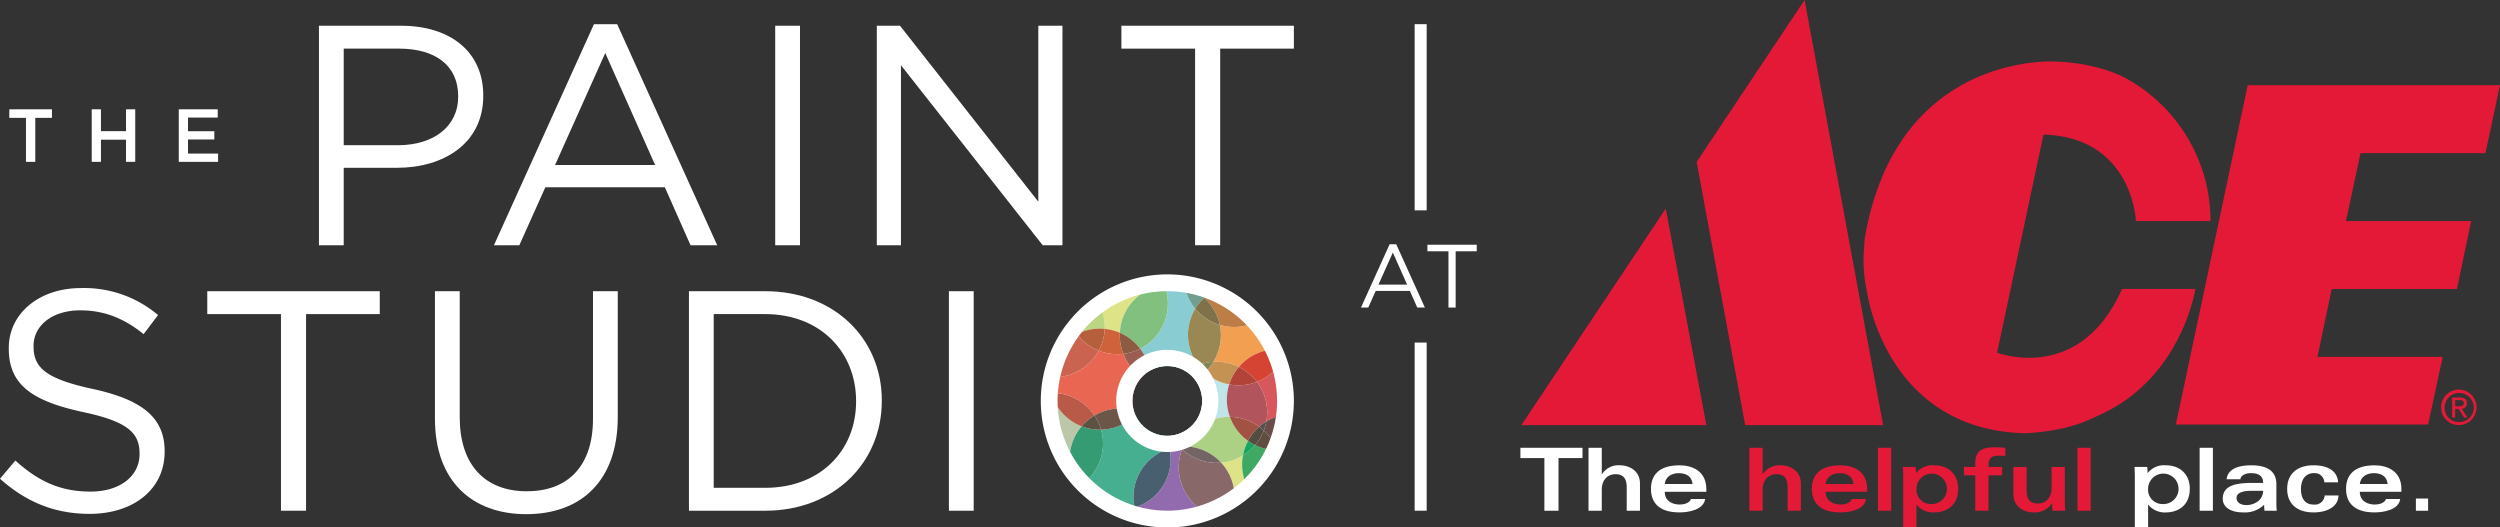 <?xml version="1.0" encoding="utf-8"?>
<svg xmlns="http://www.w3.org/2000/svg" data-name="Layer 1" height="128.495" id="Layer_1" viewBox="0 0 609 128.495" width="609">
  <rect x="0" y="0" width="609" height="128.495" fill="#333333" stroke="none"/>
  <defs>
    <style>.cls-1{fill:none;}.cls-2{fill:#fff;}.cls-3{clip-path:url(#clip-path);}.cls-4{clip-path:url(#clip-path-2);}.cls-5{clip-path:url(#clip-path-3);}.cls-6{fill:#89cdd2;}.cls-7{clip-path:url(#clip-path-4);}.cls-8{clip-path:url(#clip-path-5);}.cls-9{fill:#dfe387;}.cls-10{fill:#81c07e;}.cls-11{clip-path:url(#clip-path-7);}.cls-12{clip-path:url(#clip-path-8);}.cls-13{fill:#e96652;}.cls-14{fill:#9a5d52;}.cls-15{fill:#d0623b;}.cls-16{fill:#8d5b42;}.cls-17{clip-path:url(#clip-path-10);}.cls-18{clip-path:url(#clip-path-11);}.cls-19{fill:#45af90;}.cls-20{fill:#6c5648;}.cls-21{clip-path:url(#clip-path-13);}.cls-22{clip-path:url(#clip-path-14);}.cls-23{fill:#916bae;}.cls-24{fill:#485f6f;}.cls-25{clip-path:url(#clip-path-16);}.cls-26{clip-path:url(#clip-path-17);}.cls-27{fill:#896869;}.cls-28{fill:#3fa963;}.cls-29{clip-path:url(#clip-path-19);}.cls-30{clip-path:url(#clip-path-20);}.cls-31{fill:#d8575c;}.cls-32{fill:#684d4b;}.cls-33{fill:#614d40;}.cls-34{clip-path:url(#clip-path-22);}.cls-35{clip-path:url(#clip-path-23);}.cls-36{fill:#bcb5a3;}.cls-37{fill:#719e91;}.cls-38{clip-path:url(#clip-path-25);}.cls-39{clip-path:url(#clip-path-26);}.cls-40{fill:#bbd682;}.cls-41{fill:#cb6351;}.cls-42{fill:#b65f3d;}.cls-43{clip-path:url(#clip-path-28);}.cls-44{clip-path:url(#clip-path-29);}.cls-45{fill:#bfe5e9;}.cls-46{fill:#62c2c6;}.cls-47{fill:#7a68a3;}.cls-48{fill:#add184;}.cls-49{fill:#736566;}.cls-50{fill:#1aa561;}.cls-51{fill:#b2545b;}.cls-52{fill:#5b4d4a;}.cls-53{fill:#a15243;}.cls-54{fill:#554c40;}.cls-55{clip-path:url(#clip-path-31);}.cls-56{clip-path:url(#clip-path-32);}.cls-57{fill:#bcc7aa;}.cls-58{fill:#b85a47;}.cls-59{fill:#349b72;}.cls-60{fill:#5d5143;}.cls-61{clip-path:url(#clip-path-34);}.cls-62{clip-path:url(#clip-path-35);}.cls-63{fill:#f39f51;}.cls-64{fill:#9a8854;}.cls-65{fill:#d54332;}.cls-66{fill:#bc7d46;}.cls-67{fill:#7f7149;}.cls-68{fill:#c49353;}.cls-69{fill:#808354;}.cls-70{fill:#b14338;}.cls-71{clip-path:url(#clip-path-37);}.cls-72{fill:#e31937;}</style>
    <clipPath id="clip-path" transform="translate(0 -0.505)">
      <rect class="cls-1" height="24.626" width="24.628" x="272.777" y="69.845"/>
    </clipPath>
    <clipPath id="clip-path-2" transform="translate(0 -0.505)">
      <rect class="cls-1" height="24.627" width="24.629" x="272.777" y="69.844"/>
    </clipPath>
    <clipPath id="clip-path-3" transform="translate(0 -0.505)">
      <path class="cls-1" d="M275.863,98.169a8.496,8.496,0,1,1,8.496,8.499,8.496,8.496,0,0,1-8.496-8.499m-18.243.002a26.738,26.738,0,1,0,26.739-26.738A26.738,26.738,0,0,0,257.62,98.171"/>
    </clipPath>
    <clipPath id="clip-path-4" transform="translate(0 -0.505)">
      <rect class="cls-1" height="24.628" width="24.625" x="259.87" y="62.156"/>
    </clipPath>
    <clipPath id="clip-path-5" transform="translate(0 -0.505)">
      <rect class="cls-1" height="24.629" width="24.626" x="259.87" y="62.156"/>
    </clipPath>
    <clipPath id="clip-path-7" transform="translate(0 -0.505)">
      <rect class="cls-1" height="24.63" width="24.629" x="255.607" y="80.553"/>
    </clipPath>
    <clipPath id="clip-path-8" transform="translate(0 -0.505)">
      <rect class="cls-1" height="24.632" width="24.63" x="255.606" y="80.551"/>
    </clipPath>
    <clipPath id="clip-path-10" transform="translate(0 -0.505)">
      <rect class="cls-1" height="24.631" width="24.629" x="260.555" y="100.019"/>
    </clipPath>
    <clipPath id="clip-path-11" transform="translate(0 -0.505)">
      <rect class="cls-1" height="24.633" width="24.632" x="260.554" y="100.017"/>
    </clipPath>
    <clipPath id="clip-path-13" transform="translate(0 -0.505)">
      <rect class="cls-1" height="24.633" width="24.632" x="276.105" y="109.246"/>
    </clipPath>
    <clipPath id="clip-path-14" transform="translate(0 -0.505)">
      <rect class="cls-1" height="24.633" width="24.632" x="276.104" y="109.246"/>
    </clipPath>
    <clipPath id="clip-path-16" transform="translate(0 -0.505)">
      <rect class="cls-1" height="24.632" width="24.634" x="287.132" y="102.051"/>
    </clipPath>
    <clipPath id="clip-path-17" transform="translate(0 -0.505)">
      <rect class="cls-1" height="24.633" width="24.634" x="287.133" y="102.05"/>
    </clipPath>
    <clipPath id="clip-path-19" transform="translate(0 -0.505)">
      <rect class="cls-1" height="24.63" width="24.629" x="298.859" y="85.557"/>
    </clipPath>
    <clipPath id="clip-path-20" transform="translate(0 -0.505)">
      <rect class="cls-1" height="24.631" width="24.63" x="298.859" y="85.557"/>
    </clipPath>
    <clipPath id="clip-path-22" transform="translate(0 -0.505)">
      <rect class="cls-1" height="24.629" width="24.629" x="288.32" y="55.525"/>
    </clipPath>
    <clipPath id="clip-path-23" transform="translate(0 -0.505)">
      <rect class="cls-1" height="24.63" width="24.63" x="288.32" y="55.524"/>
    </clipPath>
    <clipPath id="clip-path-25" transform="translate(0 -0.505)">
      <rect class="cls-1" height="24.629" width="24.63" x="244.494" y="67.774"/>
    </clipPath>
    <clipPath id="clip-path-26" transform="translate(0 -0.505)">
      <rect class="cls-1" height="24.632" width="24.63" x="244.494" y="67.772"/>
    </clipPath>
    <clipPath id="clip-path-28" transform="translate(0 -0.505)">
      <rect class="cls-1" height="24.629" width="24.632" x="284.056" y="88.627"/>
    </clipPath>
    <clipPath id="clip-path-29" transform="translate(0 -0.505)">
      <rect class="cls-1" height="24.632" width="24.632" x="284.056" y="88.627"/>
    </clipPath>
    <clipPath id="clip-path-31" transform="translate(0 -0.505)">
      <rect class="cls-1" height="24.631" width="24.631" x="244.065" y="96.241"/>
    </clipPath>
    <clipPath id="clip-path-32" transform="translate(0 -0.505)">
      <rect class="cls-1" height="24.631" width="24.632" x="244.065" y="96.241"/>
    </clipPath>
    <clipPath id="clip-path-34" transform="translate(0 -0.505)">
      <rect class="cls-1" height="24.628" width="24.628" x="289.397" y="69.738"/>
    </clipPath>
    <clipPath id="clip-path-35" transform="translate(0 -0.505)">
      <rect class="cls-1" height="24.628" width="24.629" x="289.396" y="69.739"/>
    </clipPath>
    <clipPath id="clip-path-37" transform="translate(0 -0.505)">
      <rect class="cls-1" height="128.495" width="608.94" x="0.06" y="0.505"/>
    </clipPath>
  </defs>
  <polyline class="cls-2" points="6.328 28.711 2.269 28.711 2.269 26.629 12.654 26.629 12.654 28.711 8.595 28.711 8.595 39.426 6.328 39.426 6.328 28.711"/>
  <polyline class="cls-2" points="22.342 26.627 24.591 26.627 24.591 31.948 30.697 31.948 30.697 26.627 32.946 26.627 32.946 39.425 30.697 39.425 30.697 34.031 24.591 34.031 24.591 39.425 22.342 39.425 22.342 26.627"/>
  <polyline class="cls-2" points="43.548 26.627 53.037 26.627 53.037 28.638 45.797 28.638 45.797 31.965 52.214 31.965 52.214 33.977 45.797 33.977 45.797 37.414 53.128 37.414 53.128 39.425 43.548 39.425 43.548 26.627"/>
  <path class="cls-2" d="M77.694,6.776H97.708c12.069,0,20.014,6.416,20.014,16.957v.153c0,11.535-9.625,17.494-21.007,17.494H83.729V60.247H77.694V6.776M96.944,35.88c8.861,0,14.667-4.737,14.667-11.765v-.153c0-7.639-5.729-11.611-14.361-11.611H83.729V35.88Z" transform="translate(0 -0.505)"/>
  <path class="cls-2" d="M144.689,6.393h5.652L174.71,60.248h-6.493l-6.264-14.132H132.848l-6.34,14.132H120.32L144.689,6.393m14.896,34.299L147.439,13.42,135.216,40.692Z" transform="translate(0 -0.505)"/>
  <rect class="cls-2" height="53.472" width="6.035" x="188.841" y="6.271"/>
  <polyline class="cls-2" points="213.59 6.27 219.243 6.27 252.931 49.125 252.931 6.27 258.813 6.27 258.813 59.742 254.001 59.742 219.472 15.895 219.472 59.742 213.59 59.742 213.59 6.27"/>
  <polyline class="cls-2" points="291.125 11.847 273.173 11.847 273.173 6.271 315.188 6.271 315.188 11.847 297.236 11.847 297.236 59.743 291.125 59.743 291.125 11.847"/>
  <path class="cls-2" d="M284.362,67.346a30.827,30.827,0,1,0,30.827,30.825,30.826,30.826,0,0,0-30.827-30.825m-.002,39.322a8.498,8.498,0,1,1,8.495-8.497,8.497,8.497,0,0,1-8.495,8.497" transform="translate(0 -0.505)"/>
  <path class="cls-2" d="M311.097,98.169A26.738,26.738,0,1,1,284.36,71.433a26.741,26.741,0,0,1,26.737,26.736m-26.737,9.332a9.331,9.331,0,1,0-9.329-9.33,9.33,9.33,0,0,0,9.329,9.33" transform="translate(0 -0.505)"/>
  <g class="cls-3">
    <g class="cls-4">
      <g class="cls-5">
        <path class="cls-6" d="M284.118,71.434h0c.08-.001.161-.001.241-.001-.08,0-.16,0-.241.001m4.9,19.629a8.503,8.503,0,0,0-8.95-.228q-.073-.433-.175-.857a9.328,9.328,0,0,1,9.858.579q-.377.24-.733.506" transform="translate(0 -0.505)"/>
        <path class="cls-6" d="M289.751,90.557a9.328,9.328,0,0,0-9.858-.579,12.351,12.351,0,0,0-2.14-4.522,12.329,12.329,0,0,0,6.742-10.948v-.087a12.393,12.393,0,0,0-.377-2.987c.081-.001.161-.001.242-.001a26.924,26.924,0,0,1,4.626.399,12.227,12.227,0,0,0,2.174,3.873,12.32,12.32,0,0,0,.722,13.769,12.223,12.223,0,0,0-2.131,1.083" transform="translate(0 -0.505)"/>
      </g>
    </g>
  </g>
  <g class="cls-7">
    <g class="cls-8">
      <g class="cls-5">
        <path class="cls-9" d="M268.607,76.563v-.001a26.647,26.647,0,0,1,9.175-4.314h-.001a26.626,26.626,0,0,0-9.174,4.315" transform="translate(0 -0.505)"/>
        <path class="cls-9" d="M272.792,81.555a12.361,12.361,0,0,0-2.732-.814q-.474-.084-.947-.13a12.438,12.438,0,0,0-.506-4.048,26.626,26.626,0,0,1,9.174-4.315,12.301,12.301,0,0,0-4.989,9.307" transform="translate(0 -0.505)"/>
        <path class="cls-10" d="M277.781,72.248h.001a26.779,26.779,0,0,1,6.336-.814,26.839,26.839,0,0,0-6.337.814" transform="translate(0 -0.505)"/>
        <path class="cls-10" d="M277.753,85.456a12.292,12.292,0,0,0-4.961-3.901,12.301,12.301,0,0,1,4.989-9.307,26.839,26.839,0,0,1,6.337-.814,12.393,12.393,0,0,1,.377,2.987v.087a12.329,12.329,0,0,1-6.742,10.948" transform="translate(0 -0.505)"/>
      </g>
    </g>
  </g>
  <g class="cls-11">
    <g class="cls-12">
      <g class="cls-5">
        <path class="cls-13" d="M276.179,100.475h0a8.505,8.505,0,0,1-.316-2.304V98.17a8.507,8.507,0,0,0,.316,2.305" transform="translate(0 -0.505)"/>
        <path class="cls-13" d="M257.684,96.308h-.001a26.735,26.735,0,0,1,.58-3.992v-.001a26.897,26.897,0,0,0-.579,3.993m18.495,4.167c-.302-.084-.606-.157-.914-.218a9.35,9.35,0,0,1,2.232-8.406c.219.173.444.337.676.495a8.46,8.46,0,0,0-2.31,5.823v.002a8.505,8.505,0,0,0,.316,2.304" transform="translate(0 -0.505)"/>
        <path class="cls-13" d="M266.626,101.722a12.345,12.345,0,0,0-8.942-5.414,26.897,26.897,0,0,1,.579-3.993q.342-.041.684-.1a12.296,12.296,0,0,0,8.705-6.294,12.348,12.348,0,0,0,5.99.777,12.349,12.349,0,0,0,3.855,5.153,9.35,9.35,0,0,0-2.232,8.406,12.282,12.282,0,0,0-8.55,1.413c-.03.017-.06.034-.089.052" transform="translate(0 -0.505)"/>
        <path class="cls-14" d="M278.173,92.346c-.232-.158-.457-.322-.676-.495a9.358,9.358,0,0,1,2.396-1.873q.102.423.175.857a8.453,8.453,0,0,0-1.895,1.511" transform="translate(0 -0.505)"/>
        <path class="cls-14" d="M277.497,91.851a12.349,12.349,0,0,1-3.855-5.153,12.257,12.257,0,0,0,4.111-1.242,12.351,12.351,0,0,1,2.14,4.522,9.358,9.358,0,0,0-2.396,1.873" transform="translate(0 -0.505)"/>
        <path class="cls-15" d="M272.191,86.784a12.356,12.356,0,0,1-4.539-.863,12.256,12.256,0,0,0,1.461-5.31q.472.046.947.13a12.361,12.361,0,0,1,2.732.814c-.009.2-.014.402-.014.604a12.268,12.268,0,0,0,.864,4.539,12.362,12.362,0,0,1-1.451.086" transform="translate(0 -0.505)"/>
        <path class="cls-16" d="M273.642,86.698a12.268,12.268,0,0,1-.864-4.539c0-.202.005-.404.014-.604a12.292,12.292,0,0,1,4.961,3.901,12.257,12.257,0,0,1-4.111,1.242" transform="translate(0 -0.505)"/>
      </g>
    </g>
  </g>
  <g class="cls-17">
    <g class="cls-18">
      <g class="cls-5">
        <path class="cls-19" d="M276.646,101.739c-.019-.042-.038-.084-.057-.127.019.042.038.085.057.127" transform="translate(0 -0.505)"/>
        <path class="cls-19" d="M284.194,107.499a9.332,9.332,0,0,1-8.248-5.294q.332-.285.643-.593c.019.043.038.085.057.127a8.5,8.5,0,0,0,7.146,4.91c.145.28.28.564.402.85m-7.907,16.17a26.727,26.727,0,0,1-10.929-6.685l.001-.001a26.736,26.736,0,0,0,10.928,6.686" transform="translate(0 -0.505)"/>
        <path class="cls-19" d="M276.287,123.669a26.736,26.736,0,0,1-10.928-6.686,12.31,12.31,0,0,0,3.337-8.31v-.198a12.438,12.438,0,0,0-.189-2.055,12.592,12.592,0,0,0-.285-1.242,12.299,12.299,0,0,0,7.724-2.973,9.332,9.332,0,0,0,8.248,5.294,12.242,12.242,0,0,1,.719,2.259,12.329,12.329,0,0,0-8.626,13.911" transform="translate(0 -0.505)"/>
        <path class="cls-20" d="M276.589,101.612a8.495,8.495,0,0,1-.41-1.137,8.495,8.495,0,0,0,.41,1.137" transform="translate(0 -0.505)"/>
        <path class="cls-20" d="M275.946,102.205a9.306,9.306,0,0,1-.681-1.948c.308.061.612.134.914.218a8.495,8.495,0,0,0,.41,1.137q-.31.307-.643.593" transform="translate(0 -0.505)"/>
        <path class="cls-20" d="M268.222,105.178a12.266,12.266,0,0,0-1.596-3.456c.029-.018.059-.035.089-.052a12.282,12.282,0,0,1,8.55-1.413,9.306,9.306,0,0,0,.681,1.948,12.299,12.299,0,0,1-7.724,2.973" transform="translate(0 -0.505)"/>
      </g>
    </g>
  </g>
  <g class="cls-21">
    <g class="cls-22">
      <g class="cls-5">
        <path class="cls-23" d="M289.368,124.44q1.161-.219,2.285-.538h0c-.748.211-1.512.392-2.285.538m-5.009.469a26.768,26.768,0,0,1-7.279-1.003h.001a26.768,26.768,0,0,0,7.279,1.003h-.001" transform="translate(0 -0.505)"/>
        <path class="cls-23" d="M284.36,124.909a26.768,26.768,0,0,1-7.279-1.003,12.325,12.325,0,0,0,7.832-14.148,12.285,12.285,0,0,1,2.409-.463c.205.222.419.436.639.642a12.319,12.319,0,0,0,3.692,13.965q-1.123.318-2.285.538a26.844,26.844,0,0,1-5.009.469" transform="translate(0 -0.505)"/>
        <path class="cls-24" d="M277.08,123.906q-.399-.113-.793-.237.395.124.794.237h-.001" transform="translate(0 -0.505)"/>
        <path class="cls-24" d="M277.081,123.906q-.399-.113-.794-.237a12.329,12.329,0,0,1,8.626-13.911,12.325,12.325,0,0,1-7.832,14.148" transform="translate(0 -0.505)"/>
      </g>
    </g>
  </g>
  <g class="cls-25">
    <g class="cls-26">
      <g class="cls-5">
        <path class="cls-9" d="M300.552,119.449h-.001a26.931,26.931,0,0,0,2.555-2.215v.001a26.908,26.908,0,0,1-2.554,2.214" transform="translate(0 -0.505)"/>
        <path class="cls-9" d="M300.551,119.449a12.375,12.375,0,0,0-3.082-6.241c.345-.031.692-.077,1.039-.138a12.315,12.315,0,0,0,4.272-1.61,12.239,12.239,0,0,0,.326,5.774,26.931,26.931,0,0,1-2.555,2.215" transform="translate(0 -0.505)"/>
        <path class="cls-27" d="M291.653,123.902h0a26.672,26.672,0,0,0,8.898-4.453h.001a26.658,26.658,0,0,1-8.899,4.453" transform="translate(0 -0.505)"/>
        <path class="cls-27" d="M291.653,123.902a12.319,12.319,0,0,1-3.692-13.965,12.321,12.321,0,0,0,8.167,3.319h.464c.29-.005.584-.021.877-.048a12.375,12.375,0,0,1,3.082,6.241,26.672,26.672,0,0,1-8.898,4.453" transform="translate(0 -0.505)"/>
        <path class="cls-28" d="M303.106,117.235v-.001a26.812,26.812,0,0,0,5.299-7.36h.001a26.82,26.82,0,0,1-5.3,7.361" transform="translate(0 -0.505)"/>
        <path class="cls-28" d="M303.106,117.234a12.239,12.239,0,0,1-.326-5.774,12.331,12.331,0,0,0,2.966-2.534,12.268,12.268,0,0,0,2.659.948,26.812,26.812,0,0,1-5.299,7.36" transform="translate(0 -0.505)"/>
      </g>
    </g>
  </g>
  <g class="cls-29">
    <g class="cls-30">
      <g class="cls-5">
        <path class="cls-31" d="M310.817,102.051a26.876,26.876,0,0,0,.28-3.882v.002a26.991,26.991,0,0,1-.279,3.88h-.001" transform="translate(0 -0.505)"/>
        <path class="cls-31" d="M308.489,103.154a12.347,12.347,0,0,0-2.29-9.633,12.248,12.248,0,0,0,3.935-2.487,26.961,26.961,0,0,1,.683,11.017,12.305,12.305,0,0,0-2.328,1.103" transform="translate(0 -0.505)"/>
        <path class="cls-32" d="M309.511,107.264v-.001a26.606,26.606,0,0,0,1.306-5.212h.001a26.547,26.547,0,0,1-1.307,5.213" transform="translate(0 -0.505)"/>
        <path class="cls-32" d="M309.511,107.263a12.281,12.281,0,0,0-1.649-1.889,12.328,12.328,0,0,0,.627-2.22,12.305,12.305,0,0,1,2.328-1.103,26.606,26.606,0,0,1-1.306,5.212" transform="translate(0 -0.505)"/>
        <path class="cls-33" d="M308.406,109.874h-.001a26.641,26.641,0,0,0,1.106-2.611v.001a26.478,26.478,0,0,1-1.105,2.61" transform="translate(0 -0.505)"/>
        <path class="cls-33" d="M308.405,109.874a12.268,12.268,0,0,1-2.659-.948,12.375,12.375,0,0,0,2.116-3.552,12.281,12.281,0,0,1,1.649,1.889,26.641,26.641,0,0,1-1.106,2.611" transform="translate(0 -0.505)"/>
      </g>
    </g>
  </g>
  <g class="cls-34">
    <g class="cls-35">
      <g class="cls-5">
        <path class="cls-36" d="M293.375,72.992c-.035-.013-.068-.025-.103-.037.034.012.069.024.103.037" transform="translate(0 -0.505)"/>
        <path class="cls-36" d="M293.344,73.02c-.024-.022-.048-.043-.072-.065.035.012.068.024.103.037-.011.009-.02.018-.031.028" transform="translate(0 -0.505)"/>
        <path class="cls-37" d="M293.272,72.955q-.681-.241-1.378-.445.698.204,1.378.445" transform="translate(0 -0.505)"/>
        <path class="cls-37" d="M291.16,75.705a12.227,12.227,0,0,1-2.174-3.873,26.66,26.66,0,0,1,2.908.678q.698.204,1.378.445c.024.022.048.043.072.065a12.538,12.538,0,0,0-2.184,2.685" transform="translate(0 -0.505)"/>
      </g>
    </g>
  </g>
  <g class="cls-38">
    <g class="cls-39">
      <g class="cls-5">
        <path class="cls-40" d="M263.577,81.344a26.947,26.947,0,0,1,5.03-4.782v.001a26.867,26.867,0,0,0-5.028,4.781h-.002" transform="translate(0 -0.505)"/>
        <path class="cls-40" d="M263.579,81.344a26.867,26.867,0,0,1,5.028-4.781,12.438,12.438,0,0,1,.506,4.048q-.516-.051-1.026-.058h-.356a12.228,12.228,0,0,0-4.152.791" transform="translate(0 -0.505)"/>
        <path class="cls-41" d="M258.263,92.316a26.604,26.604,0,0,1,4.502-9.917,26.623,26.623,0,0,0-4.502,9.916v.001" transform="translate(0 -0.505)"/>
        <path class="cls-41" d="M258.263,92.315a26.623,26.623,0,0,1,4.502-9.916,12.24,12.24,0,0,0,4.887,3.522,12.296,12.296,0,0,1-8.705,6.294q-.342.06-.684.1" transform="translate(0 -0.505)"/>
        <path class="cls-42" d="M262.765,82.399h0q.393-.538.812-1.055h.002q-.42.516-.814,1.055" transform="translate(0 -0.505)"/>
        <path class="cls-42" d="M267.652,85.921a12.24,12.24,0,0,1-4.887-3.522q.395-.538.814-1.055a12.228,12.228,0,0,1,4.152-.791h.356q.51.007,1.026.058a12.256,12.256,0,0,1-1.461,5.31" transform="translate(0 -0.505)"/>
      </g>
    </g>
  </g>
  <g class="cls-43">
    <g class="cls-44">
      <g class="cls-5">
        <path class="cls-45" d="M292.185,101.483a8.479,8.479,0,0,0,.67-3.313v.001a8.478,8.478,0,0,1-.67,3.312m-4.759,4.614.008-.003-.008.003m-1.995.504h0a8.498,8.498,0,0,0,1.988-.501,8.498,8.498,0,0,1-1.988.501" transform="translate(0 -0.505)"/>
        <path class="cls-45" d="M285.87,107.379q-.233-.38-.439-.778a8.498,8.498,0,0,0,1.988-.501l.007-.003.008-.003a8.492,8.492,0,0,0,5.421-7.923v-.002a8.461,8.461,0,0,0-1.803-5.234c.244-.135.484-.279.718-.431a9.333,9.333,0,0,1-5.9,14.875" transform="translate(0 -0.505)"/>
        <path class="cls-45" d="M287.322,109.295a12.296,12.296,0,0,1-1.452-1.916,9.333,9.333,0,0,0,5.9-14.875,12.352,12.352,0,0,0,1.689-1.312q.165.148.336.293a12.256,12.256,0,0,0,5.637,2.671,12.223,12.223,0,0,0-.573,3.629v.149a12.348,12.348,0,0,0,.733,4.118l-.019-.001h-.259a12.322,12.322,0,0,0-11.061,7.195q-.468.007-.931.049" transform="translate(0 -0.505)"/>
        <path class="cls-46" d="M291.052,92.935a8.548,8.548,0,0,0-2.034-1.872q.357-.266.733-.506a9.37,9.37,0,0,1,2.019,1.947c-.234.152-.474.296-.718.431" transform="translate(0 -0.505)"/>
        <path class="cls-46" d="M291.77,92.504a9.37,9.37,0,0,0-2.019-1.947,12.223,12.223,0,0,1,2.131-1.083,12.304,12.304,0,0,0,1.577,1.718,12.352,12.352,0,0,1-1.689,1.312" transform="translate(0 -0.505)"/>
        <path class="cls-47" d="M287.961,109.937c-.22-.206-.434-.42-.639-.642q.464-.042.931-.049c-.104.227-.202.458-.292.691" transform="translate(0 -0.505)"/>
        <path class="cls-48" d="M297.469,113.208a12.338,12.338,0,0,0-8.91-3.962h-.306a12.322,12.322,0,0,1,11.061-7.195h.259l.019.001a12.263,12.263,0,0,0,4.427,5.844,12.316,12.316,0,0,0-.693,1.565,12.442,12.442,0,0,0-.546,1.999,12.315,12.315,0,0,1-4.272,1.61c-.347.061-.694.107-1.039.138" transform="translate(0 -0.505)"/>
        <path class="cls-49" d="M296.592,113.256h-.464a12.321,12.321,0,0,1-8.167-3.319c.09-.233.188-.464.292-.691h.306a12.338,12.338,0,0,1,8.91,3.962c-.293.027-.587.043-.877.048" transform="translate(0 -0.505)"/>
        <path class="cls-50" d="M302.78,111.46a12.442,12.442,0,0,1,.546-1.999,12.316,12.316,0,0,1,.693-1.565q.478.341.998.641c.24.138.484.268.729.389a12.331,12.331,0,0,1-2.966,2.534" transform="translate(0 -0.505)"/>
        <path class="cls-51" d="M306.738,104.443a12.359,12.359,0,0,0-7.146-2.391,12.348,12.348,0,0,1-.733-4.118v-.149a12.223,12.223,0,0,1,.573-3.629,12.386,12.386,0,0,0,2.153.21h.238a12.367,12.367,0,0,0,4.376-.845,12.347,12.347,0,0,1,2.29,9.633,12.331,12.331,0,0,0-1.751,1.289" transform="translate(0 -0.505)"/>
        <path class="cls-52" d="M307.862,105.374a12.144,12.144,0,0,0-1.124-.931,12.331,12.331,0,0,1,1.751-1.289,12.328,12.328,0,0,1-.627,2.22" transform="translate(0 -0.505)"/>
        <path class="cls-53" d="M304.019,107.896a12.263,12.263,0,0,1-4.427-5.844,12.359,12.359,0,0,1,7.146,2.391,12.216,12.216,0,0,0-2.719,3.453" transform="translate(0 -0.505)"/>
        <path class="cls-54" d="M305.746,108.926c-.245-.121-.489-.251-.729-.389q-.519-.3-.998-.641a12.216,12.216,0,0,1,2.719-3.453,12.144,12.144,0,0,1,1.124.931,12.375,12.375,0,0,1-2.116,3.552" transform="translate(0 -0.505)"/>
      </g>
    </g>
  </g>
  <g class="cls-55">
    <g class="cls-56">
      <g class="cls-5">
        <path class="cls-57" d="M260.679,110.601a26.569,26.569,0,0,1-3.018-10.928l.001.002a26.589,26.589,0,0,0,3.017,10.924v.002" transform="translate(0 -0.505)"/>
        <path class="cls-57" d="M260.679,110.599a26.589,26.589,0,0,1-3.017-10.924,12.29,12.29,0,0,0,5.825,4.681,12.343,12.343,0,0,0-2.808,6.243" transform="translate(0 -0.505)"/>
        <path class="cls-58" d="M257.662,99.675l-.001-.002c-.027-.497-.041-.999-.041-1.502q0-.941.063-1.863h.001q-.063.922-.063,1.861,0,.757.041,1.506" transform="translate(0 -0.505)"/>
        <path class="cls-58" d="M263.487,104.356a12.29,12.29,0,0,1-5.825-4.681q-.041-.749-.041-1.506,0-.939.063-1.861a12.345,12.345,0,0,1,8.942,5.414,12.254,12.254,0,0,0-3.139,2.634" transform="translate(0 -0.505)"/>
        <path class="cls-59" d="M265.358,116.984a26.846,26.846,0,0,1-4.679-6.383v-.002a26.808,26.808,0,0,0,4.68,6.384l-.001.001" transform="translate(0 -0.505)"/>
        <path class="cls-59" d="M265.359,116.983a26.808,26.808,0,0,1-4.68-6.384,12.343,12.343,0,0,1,2.808-6.243,12.418,12.418,0,0,0,4.447.826c.096,0,.192-.001.288-.004a12.592,12.592,0,0,1,.285,1.242,12.438,12.438,0,0,1,.189,2.055v.198a12.31,12.31,0,0,1-3.337,8.31" transform="translate(0 -0.505)"/>
        <path class="cls-60" d="M267.934,105.182a12.418,12.418,0,0,1-4.447-.826,12.254,12.254,0,0,1,3.139-2.634,12.266,12.266,0,0,1,1.596,3.456c-.096.003-.192.004-.288.004" transform="translate(0 -0.505)"/>
      </g>
    </g>
  </g>
  <g class="cls-61">
    <g class="cls-62">
      <g class="cls-5">
        <path class="cls-63" d="M306.902,83.788a26.758,26.758,0,0,0-3.161-4.035h0a26.808,26.808,0,0,1,3.161,4.035m.009.013-.005-.008.005.008" transform="translate(0 -0.505)"/>
        <path class="cls-63" d="M301.797,89.889a12.264,12.264,0,0,0-5.277-1.262h-.277q-.342.004-.689.028a12.251,12.251,0,0,0,1.851-6.346v-.301a12.355,12.355,0,0,0-.255-2.357,12.222,12.222,0,0,0,3.469.502,12.346,12.346,0,0,0,2.153-.19c.328-.058.652-.128.969-.21a26.758,26.758,0,0,1,3.161,4.035l.004.005.005.008q.661,1.036,1.23,2.137a12.287,12.287,0,0,0-6.344,3.951" transform="translate(0 -0.505)"/>
        <path class="cls-64" d="M291.882,89.474a12.32,12.32,0,0,1-.722-13.769,12.369,12.369,0,0,0,5.99,3.946,12.355,12.355,0,0,1,.255,2.357v.301a12.251,12.251,0,0,1-1.851,6.346,12.362,12.362,0,0,0-3.672.819" transform="translate(0 -0.505)"/>
        <path class="cls-65" d="M306.199,93.521a12.366,12.366,0,0,0-4.402-3.632,12.287,12.287,0,0,1,6.344-3.951,26.564,26.564,0,0,1,1.993,5.096,12.248,12.248,0,0,1-3.935,2.487" transform="translate(0 -0.505)"/>
        <path class="cls-66" d="M303.741,79.753a26.767,26.767,0,0,0-10.366-6.761,26.748,26.748,0,0,1,10.366,6.761h0" transform="translate(0 -0.505)"/>
        <path class="cls-66" d="M300.619,80.153a12.222,12.222,0,0,1-3.469-.502,12.288,12.288,0,0,0-3.806-6.631c.011-.01.02-.019.031-.028a26.767,26.767,0,0,1,10.366,6.761c-.317.082-.641.152-.969.21a12.346,12.346,0,0,1-2.153.19" transform="translate(0 -0.505)"/>
        <path class="cls-67" d="M297.15,79.651a12.369,12.369,0,0,1-5.99-3.946,12.538,12.538,0,0,1,2.184-2.685,12.288,12.288,0,0,1,3.806,6.631" transform="translate(0 -0.505)"/>
        <path class="cls-68" d="M299.432,94.156a12.256,12.256,0,0,1-5.637-2.671q-.171-.144-.336-.293a12.373,12.373,0,0,0,2.095-2.537q.346-.024.689-.028h.277a12.264,12.264,0,0,1,5.277,1.262,12.446,12.446,0,0,0-2.365,4.267" transform="translate(0 -0.505)"/>
        <path class="cls-69" d="M293.459,91.192a12.304,12.304,0,0,1-1.577-1.718,12.362,12.362,0,0,1,3.672-.819,12.373,12.373,0,0,1-2.095,2.537" transform="translate(0 -0.505)"/>
        <path class="cls-70" d="M301.823,94.366h-.238a12.386,12.386,0,0,1-2.153-.21,12.446,12.446,0,0,1,2.365-4.267,12.366,12.366,0,0,1,4.402,3.632,12.367,12.367,0,0,1-4.376.845" transform="translate(0 -0.505)"/>
      </g>
    </g>
  </g>
  <g class="cls-71">
    <path class="cls-2" d="M284.36,85.725A12.445,12.445,0,1,0,296.803,98.17,12.447,12.447,0,0,0,284.36,85.725m0,20.943a8.498,8.498,0,1,1,8.495-8.498,8.498,8.498,0,0,1-8.495,8.498" transform="translate(0 -0.505)"/>
    <path class="cls-2" d="M0,117.125l3.743-4.432c5.576,5.041,10.924,7.563,18.334,7.563,7.18,0,11.916-3.82,11.916-9.09v-.153c0-4.966-2.673-7.792-13.903-10.16C7.792,98.179,2.139,94.208,2.139,85.423V85.27c0-8.403,7.41-14.591,17.569-14.591A27.893,27.893,0,0,1,38.5,77.249l-3.514,4.66c-4.965-4.05-9.93-5.807-15.43-5.807-6.952,0-11.383,3.821-11.383,8.632v.153c0,5.042,2.751,7.869,14.514,10.389,11.917,2.598,17.418,6.952,17.418,15.125v.153c0,9.167-7.639,15.126-18.257,15.126-8.48,0-15.431-2.827-21.848-8.555" transform="translate(0 -0.505)"/>
  </g>
  <polyline class="cls-2" points="68.445 76.514 50.493 76.514 50.493 70.938 92.507 70.938 92.507 76.514 74.556 76.514 74.556 124.41 68.445 124.41 68.445 76.514"/>
  <path class="cls-2" d="M105.952,102.534V71.443h6.035v30.709c0,11.533,6.111,18.027,16.347,18.027,9.854,0,16.118-5.958,16.118-17.645V71.443h6.035v30.633c0,15.583-8.938,23.68-22.306,23.68-13.215,0-22.229-8.097-22.229-23.222" transform="translate(0 -0.505)"/>
  <path class="cls-2" d="M167.827,71.443H186.39c16.805,0,28.417,11.535,28.417,26.584v.152c0,15.049-11.612,26.737-28.417,26.737H167.827V71.443m18.563,47.896c13.521,0,22.152-9.167,22.152-21.007v-.153c0-11.839-8.631-21.16-22.152-21.16H173.861v42.32Z" transform="translate(0 -0.505)"/>
  <rect class="cls-2" height="53.473" width="6.035" x="231.154" y="70.938"/>
  <rect class="cls-2" height="45.351" width="2.928" x="344.608" y="5.888"/>
  <rect class="cls-2" height="40.955" width="2.928" x="344.608" y="83.449"/>
  <path class="cls-2" d="M338.508,60.011h1.618L347.1,75.424h-1.857l-1.793-4.045h-8.328l-1.817,4.045h-1.769l6.972-15.413m4.263,9.816-3.476-7.804-3.498,7.804Z" transform="translate(0 -0.505)"/>
  <polyline class="cls-2" points="352.847 61.211 347.71 61.211 347.71 59.615 359.735 59.615 359.735 61.211 354.596 61.211 354.596 74.919 352.847 74.919 352.847 61.211"/>
  <path class="cls-72" d="M454.211,58.856h0c-.03,2.172-.858,5.975.633,12.944,0,0,4.539,33.59,38.739,34.253,9.838-.674,13.988-2.548,19.052-5.025,18.998-9.295,22.16-30.131,22.16-30.131H516.92c-10.34,23.339-30.429,15.507-30.429,15.507l11.301-53.105c21.717.594,22.528,21.052,22.528,21.052h18.169a39.713,39.713,0,0,0-19.672-34.242c-4.291-2.611-11.365-4.447-18.292-4.61,0,0-38.679-2.426-46.314,43.357" transform="translate(0 -0.505)"/>
  <polyline class="cls-72" points="609 20.757 605.454 37.304 575.023 37.304 571.478 53.849 601.981 53.849 598.512 70.395 568.004 70.395 564.534 86.939 595.04 86.939 591.494 103.409 530.041 103.409 547.545 20.757 609 20.757"/>
  <polyline class="cls-72" points="415.669 103.555 405.773 50.818 370.615 103.555 415.669 103.555"/>
  <polyline class="cls-72" points="458.732 103.555 425.125 103.555 413.307 39.442 439.599 0 458.732 103.555"/>
  <path class="cls-72" d="M594.657,99.772a4.317,4.317,0,1,1,4.33,4.272,4.256,4.256,0,0,1-4.33-4.272m4.33,3.561a3.551,3.551,0,1,0-3.473-3.561,3.441,3.441,0,0,0,3.473,3.561m-.904-1.092h-.745V97.326h1.873c1.162,0,1.737.427,1.737,1.399a1.279,1.279,0,0,1-1.274,1.351l1.398,2.165h-.834l-1.296-2.131h-.859Zm.893-2.763c.632,0,1.193-.045,1.193-.803,0-.606-.551-.72-1.072-.72h-1.014v1.523Z" transform="translate(0 -0.505)"/>
  <polyline class="cls-2" points="385.495 109.08 385.495 111.587 379.654 111.587 379.654 124.417 376.213 124.417 376.213 111.587 370.37 111.587 370.37 109.08 385.495 109.08"/>
  <path class="cls-2" d="M386.964,109.585h3.23v6.436h.042a4.761,4.761,0,0,1,4.376-2.167c1.913,0,4.886,1.042,4.886,4.503v6.565h-3.229v-5.65c0-2.634-1.211-3.251-2.762-3.251-1.678,0-3.313,1.168-3.313,3.759v5.142h-3.23V109.585" transform="translate(0 -0.505)"/>
  <path class="cls-2" d="M405.531,120.312c0,2.231,1.847,3.103,3.675,3.103.956,0,2.379-.341,2.718-1.361h3.442c-.32,2.657-4.058,3.273-6.245,3.273-5.417,0-6.947-2.805-6.947-5.738,0-2.93,1.53-5.735,6.947-5.735,3.081,0,6.542,1.359,6.542,5.8v.658H405.531m6.776-1.911c-.19-1.935-1.637-2.635-3.398-2.635-1.593,0-3.188.808-3.378,2.635Z" transform="translate(0 -0.505)"/>
  <path class="cls-72" d="M426.156,109.585h3.229v6.436h.042a4.765,4.765,0,0,1,4.376-2.167c1.912,0,4.887,1.042,4.887,4.503v6.565h-3.229v-5.65c0-2.634-1.21-3.251-2.761-3.251-1.679,0-3.315,1.168-3.315,3.759v5.142h-3.229V109.585" transform="translate(0 -0.505)"/>
  <path class="cls-72" d="M444.723,120.312c0,2.231,1.847,3.103,3.675,3.103.955,0,2.378-.341,2.719-1.361h3.441c-.318,2.657-4.058,3.273-6.245,3.273-5.418,0-6.947-2.805-6.947-5.738,0-2.93,1.529-5.735,6.947-5.735,3.08,0,6.542,1.359,6.542,5.8v.658H444.723m6.776-1.911c-.192-1.935-1.636-2.635-3.398-2.635-1.594,0-3.187.808-3.378,2.635Z" transform="translate(0 -0.505)"/>
  <rect class="cls-72" height="15.337" width="3.229" x="457.468" y="109.08"/>
  <path class="cls-72" d="M463.628,116.764c0-.871-.044-1.912-.086-2.506h3.103c.043.49.086.978.086,1.466h.042a5.031,5.031,0,0,1,4.354-1.871c3.951,0,5.885,2.636,5.885,5.652,0,4.78-3.676,5.822-5.757,5.822a5.16,5.16,0,0,1-4.354-1.87h-.042V129h-3.231V116.764m6.627,6.523a3.71,3.71,0,1,0-3.396-3.697,3.47,3.47,0,0,0,3.396,3.697" transform="translate(0 -0.505)"/>
  <path class="cls-72" d="M481.174,116.297h-2.762v-2.039h2.762v-.913c0-2.846,1.509-3.886,4.568-3.886.891,0,1.996.042,2.761.126v1.998c-.403-.023-.957-.086-1.466-.086-2.145,0-2.633.7-2.633,2.442v.319h3.314v2.039h-3.314v8.625h-3.23v-8.625" transform="translate(0 -0.505)"/>
  <path class="cls-72" d="M502.991,122.394c0,.935.085,1.849.085,2.528h-3.102c-.043-.594-.085-1.168-.085-1.763h-.043a5.12,5.12,0,0,1-4.502,2.168c-1.913,0-4.886-1.042-4.886-4.505v-6.564h3.228v5.652c0,2.632,1.211,3.249,2.762,3.249,1.678,0,3.314-1.168,3.314-3.759v-5.142h3.229v8.136" transform="translate(0 -0.505)"/>
  <rect class="cls-72" height="15.337" width="3.228" x="506.071" y="109.08"/>
  <path class="cls-2" d="M520.046,116.764c0-.871-.041-1.912-.084-2.506h3.103c.043.49.085.978.085,1.466h.042a5.034,5.034,0,0,1,4.353-1.871c3.952,0,5.885,2.636,5.885,5.652,0,4.78-3.675,5.822-5.757,5.822a5.16,5.16,0,0,1-4.353-1.87h-.043V129h-3.231V116.764m6.628,6.523a3.71,3.71,0,1,0-3.397-3.697,3.469,3.469,0,0,0,3.397,3.697" transform="translate(0 -0.505)"/>
  <rect class="cls-2" height="15.337" width="3.229" x="535.831" y="109.08"/>
  <path class="cls-2" d="M554.525,122.904c0,.702.019,1.296.084,2.018h-2.975a11.612,11.612,0,0,1-.084-1.466,6.709,6.709,0,0,1-5.055,1.871c-3.739,0-5.036-1.744-5.036-3.272,0-3.336,3.188-3.909,7.266-3.909h2.57c0-1.891-1.338-2.38-2.954-2.38-1.571,0-2.464.659-2.591,1.488h-3.356c.319-2.741,3.272-3.4,6.033-3.4,2.994,0,6.098.851,6.098,4.589v4.461m-5.885-2.847c-2.442,0-3.823.51-3.823,1.785,0,.723.594,1.699,2.442,1.699,1.593,0,3.993-.935,4.036-3.484Z" transform="translate(0 -0.505)"/>
  <path class="cls-2" d="M566.207,117.997a2.342,2.342,0,0,0-2.569-2.231c-1.701,0-3.123,1.21-3.123,3.866,0,2.061.806,3.783,3.08,3.783a2.389,2.389,0,0,0,2.697-2.21h3.356c-.041,2.804-2.868,4.122-6.032,4.122-4.057,0-6.459-2.062-6.459-5.737,0-3.739,2.572-5.737,6.353-5.737,4.227,0,5.905,1.851,6.054,4.144h-3.357" transform="translate(0 -0.505)"/>
  <path class="cls-2" d="M574.853,120.312c0,2.231,1.848,3.103,3.675,3.103.956,0,2.379-.341,2.719-1.361h3.442c-.32,2.657-4.06,3.273-6.246,3.273-5.417,0-6.946-2.805-6.946-5.738,0-2.93,1.529-5.735,6.946-5.735,3.082,0,6.542,1.359,6.542,5.8v.658H574.853m6.776-1.911c-.189-1.935-1.634-2.635-3.398-2.635-1.593,0-3.188.808-3.378,2.635Z" transform="translate(0 -0.505)"/>
  <rect class="cls-2" height="2.974" width="2.974" x="588.512" y="121.443"/>
</svg>